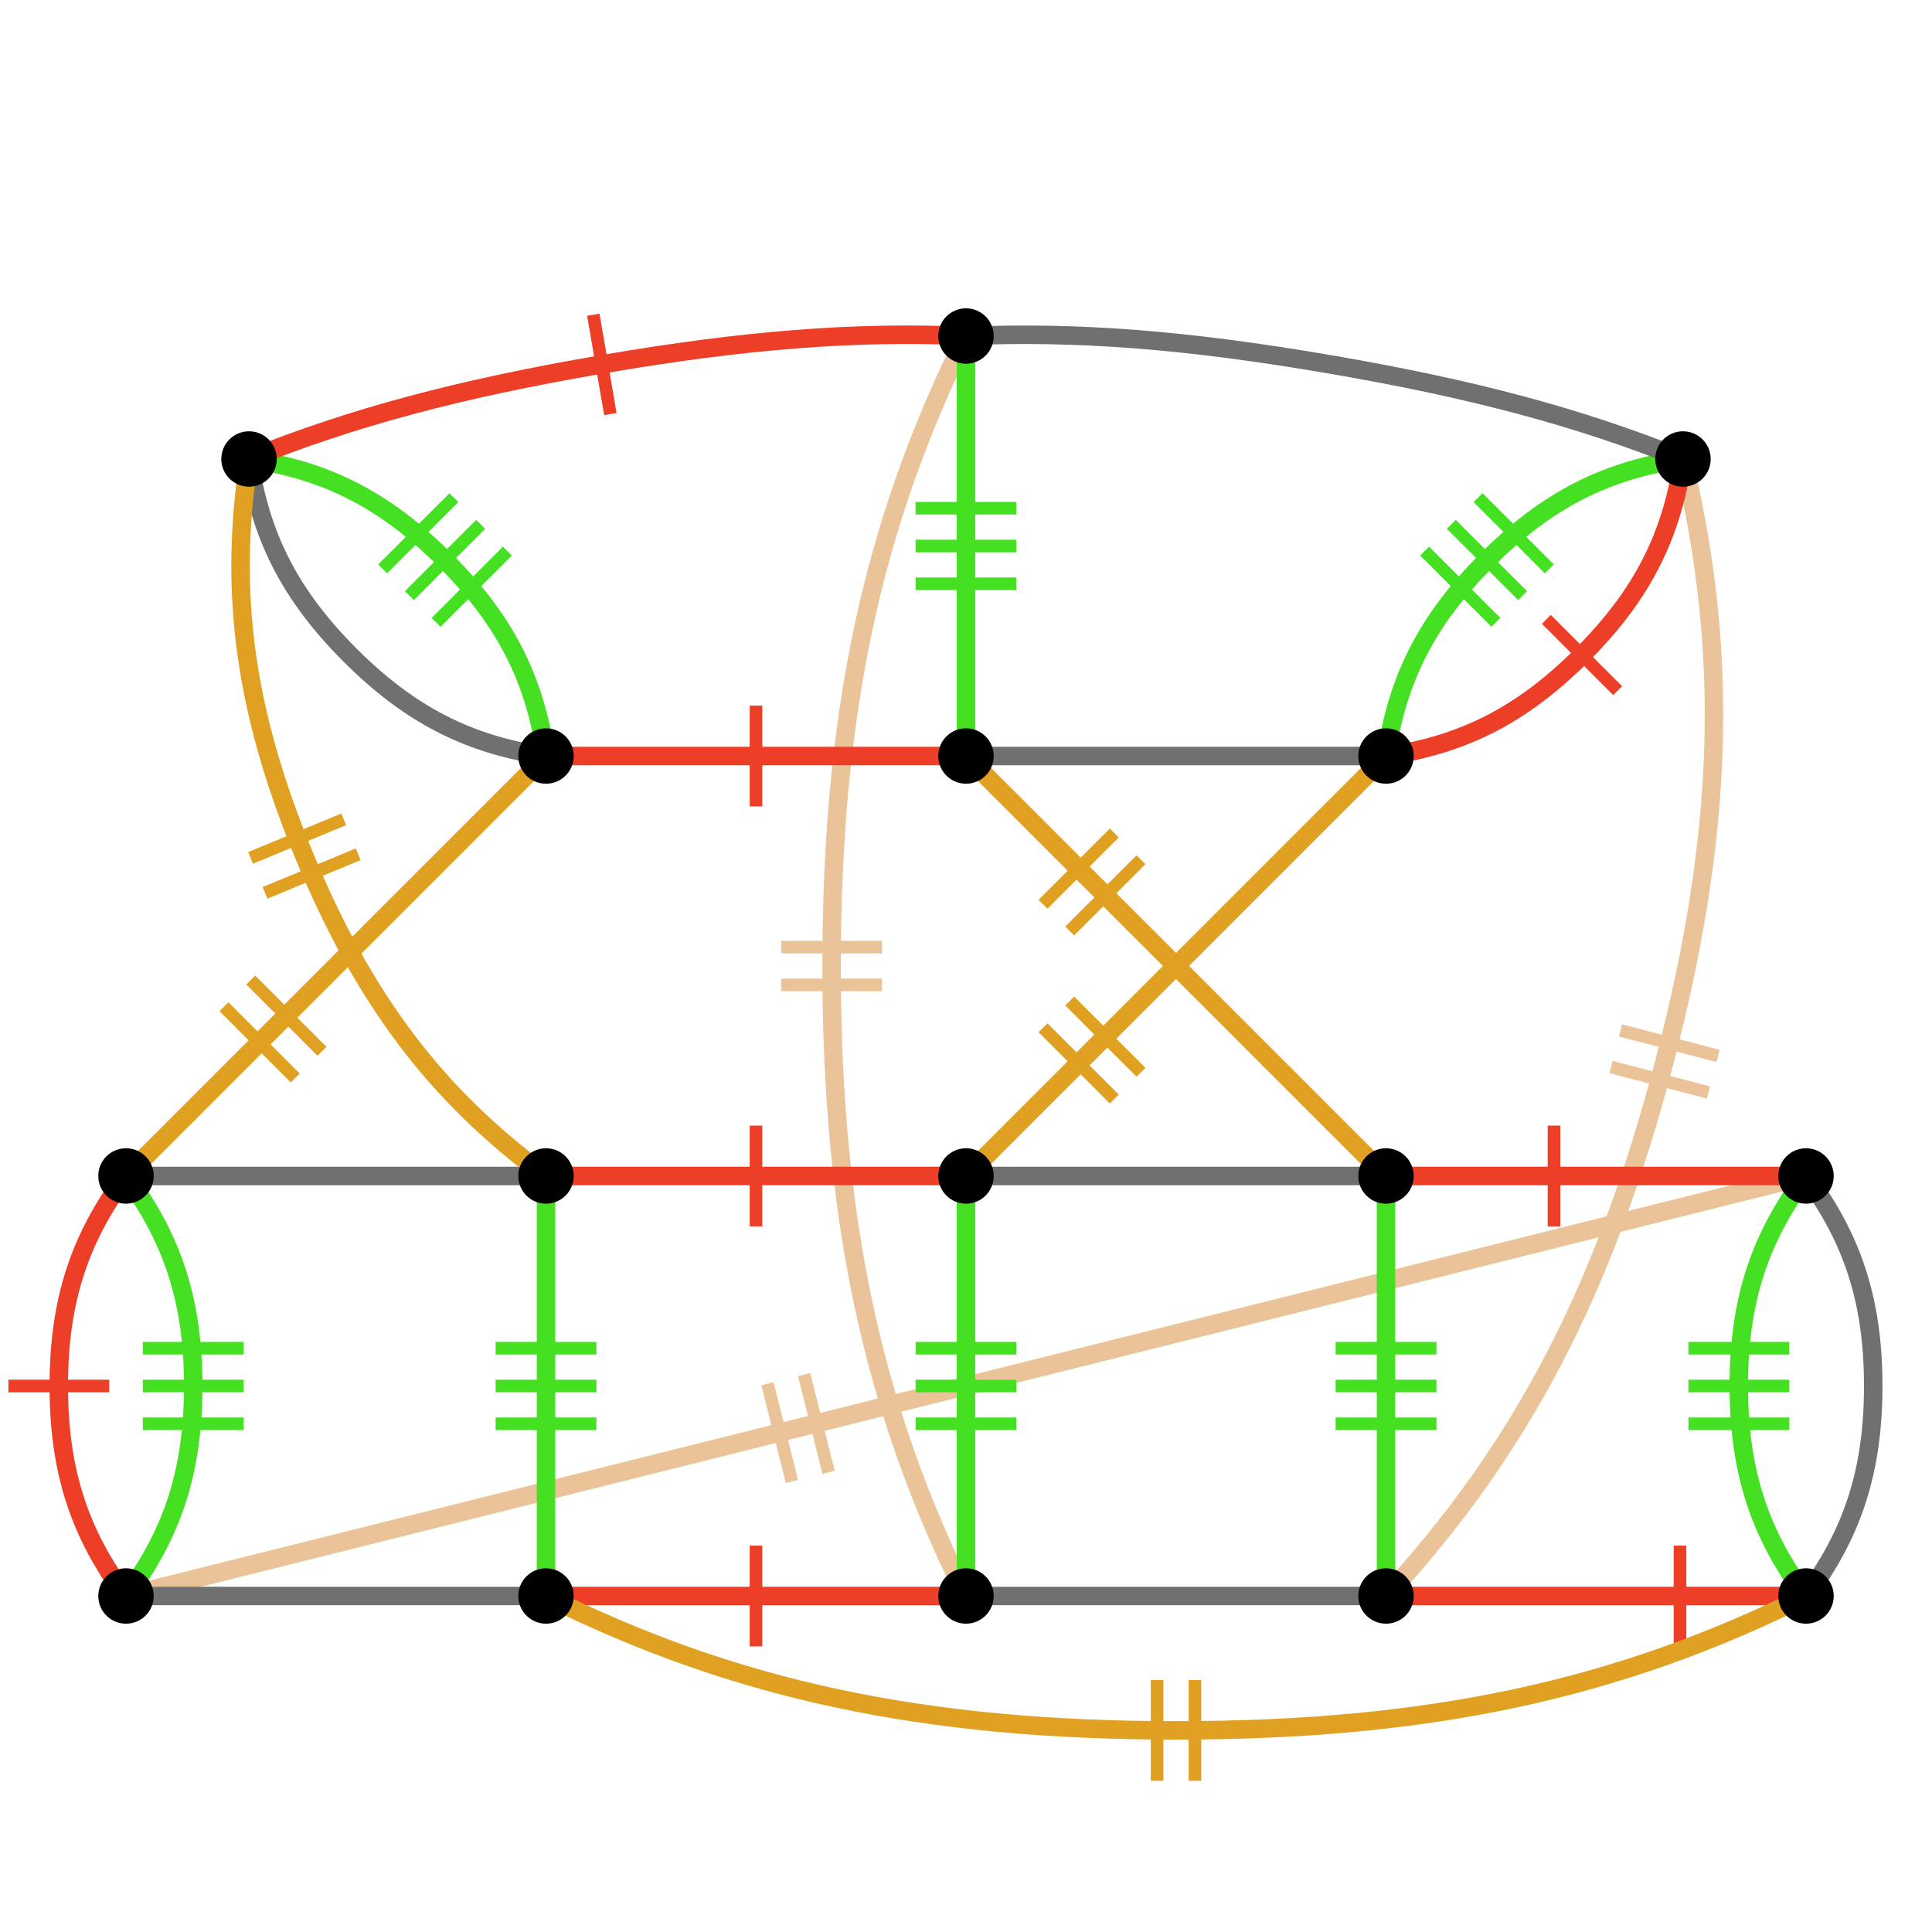<?xml version="1.0" encoding="UTF-8"?>
<svg xmlns="http://www.w3.org/2000/svg" xmlns:xlink="http://www.w3.org/1999/xlink" width="256pt" height="256pt" viewBox="0 0 256 256" version="1.1">
<g id="surface1128">
<path style="fill:none;stroke-width:1.67;stroke-linecap:butt;stroke-linejoin:miter;stroke:rgb(91.715%,76.705%,59.415%);stroke-opacity:1;stroke-miterlimit:10;" d="M 116.871 125.496 L 103.516 125.496 "/>
<path style="fill:none;stroke-width:1.67;stroke-linecap:butt;stroke-linejoin:miter;stroke:rgb(91.715%,76.705%,59.415%);stroke-opacity:1;stroke-miterlimit:10;" d="M 116.871 130.504 L 103.516 130.504 "/>
<path style="fill:none;stroke-width:2.449;stroke-linecap:butt;stroke-linejoin:miter;stroke:rgb(91.715%,76.705%,59.415%);stroke-opacity:1;stroke-miterlimit:10;" d="M 128 211.477 C 115.535 186.434 110.191 161.391 110.191 128 C 110.191 94.609 115.535 69.566 128 44.523 "/>
<path style="fill:none;stroke-width:1.67;stroke-linecap:butt;stroke-linejoin:miter;stroke:rgb(91.715%,76.705%,59.415%);stroke-opacity:1;stroke-miterlimit:10;" d="M 227.652 139.914 L 214.73 136.539 "/>
<path style="fill:none;stroke-width:1.67;stroke-linecap:butt;stroke-linejoin:miter;stroke:rgb(91.715%,76.705%,59.415%);stroke-opacity:1;stroke-miterlimit:10;" d="M 226.387 144.762 L 213.465 141.387 "/>
<path style="fill:none;stroke-width:2.449;stroke-linecap:butt;stroke-linejoin:miter;stroke:rgb(91.715%,76.705%,59.415%);stroke-opacity:1;stroke-miterlimit:10;" d="M 183.652 211.477 C 201.617 192.027 212.688 170.781 220.559 140.648 C 228.43 110.516 229.164 86.57 223.004 60.82 "/>
<path style="fill:none;stroke-width:1.67;stroke-linecap:butt;stroke-linejoin:miter;stroke:rgb(91.715%,76.705%,59.415%);stroke-opacity:1;stroke-miterlimit:10;" d="M 109.789 195.09 L 106.551 182.133 "/>
<path style="fill:none;stroke-width:1.67;stroke-linecap:butt;stroke-linejoin:miter;stroke:rgb(91.715%,76.705%,59.415%);stroke-opacity:1;stroke-miterlimit:10;" d="M 104.93 196.305 L 101.691 183.348 "/>
<path style="fill:none;stroke-width:2.449;stroke-linecap:butt;stroke-linejoin:miter;stroke:rgb(91.715%,76.705%,59.415%);stroke-opacity:1;stroke-miterlimit:10;" d="M 16.695 211.477 C 50.086 203.129 83.477 194.781 128 183.652 C 172.523 172.523 205.914 164.176 239.305 155.828 "/>
<path style="fill:none;stroke-width:1.67;stroke-linecap:butt;stroke-linejoin:miter;stroke:rgb(27.451%,87.843%,13.725%);stroke-opacity:1;stroke-miterlimit:10;" d="M 18.922 188.66 L 32.277 188.66 "/>
<path style="fill:none;stroke-width:1.67;stroke-linecap:butt;stroke-linejoin:miter;stroke:rgb(27.451%,87.843%,13.725%);stroke-opacity:1;stroke-miterlimit:10;" d="M 18.922 183.652 L 32.277 183.652 "/>
<path style="fill:none;stroke-width:1.67;stroke-linecap:butt;stroke-linejoin:miter;stroke:rgb(27.451%,87.843%,13.725%);stroke-opacity:1;stroke-miterlimit:10;" d="M 18.922 178.645 L 32.277 178.645 "/>
<path style="fill:none;stroke-width:2.449;stroke-linecap:butt;stroke-linejoin:miter;stroke:rgb(27.451%,87.843%,13.725%);stroke-opacity:1;stroke-miterlimit:10;" d="M 16.695 155.824 C 22.93 164.172 25.602 172.52 25.602 183.648 C 25.602 194.777 22.93 203.125 16.695 211.473 "/>
<path style="fill:none;stroke-width:1.67;stroke-linecap:butt;stroke-linejoin:miter;stroke:rgb(92.941%,24.706%,15.686%);stroke-opacity:1;stroke-miterlimit:10;" d="M 1.113 183.652 L 14.469 183.652 "/>
<path style="fill:none;stroke-width:2.449;stroke-linecap:butt;stroke-linejoin:miter;stroke:rgb(92.941%,24.706%,15.686%);stroke-opacity:1;stroke-miterlimit:10;" d="M 16.695 155.824 C 10.461 164.172 7.789 172.52 7.789 183.648 C 7.789 194.777 10.461 203.125 16.695 211.473 "/>
<path style="fill:none;stroke-width:2.449;stroke-linecap:butt;stroke-linejoin:miter;stroke:rgb(43.922%,43.922%,43.922%);stroke-opacity:1;stroke-miterlimit:10;" d="M 16.695 211.477 C 25.043 211.477 33.391 211.477 44.52 211.477 C 55.648 211.477 63.996 211.477 72.344 211.477 "/>
<path style="fill:none;stroke-width:1.67;stroke-linecap:butt;stroke-linejoin:miter;stroke:rgb(92.941%,24.706%,15.686%);stroke-opacity:1;stroke-miterlimit:10;" d="M 100.176 218.156 L 100.176 204.801 "/>
<path style="fill:none;stroke-width:2.449;stroke-linecap:butt;stroke-linejoin:miter;stroke:rgb(92.941%,24.706%,15.686%);stroke-opacity:1;stroke-miterlimit:10;" d="M 72.348 211.477 C 80.695 211.477 89.043 211.477 100.172 211.477 C 111.301 211.477 119.648 211.477 127.996 211.477 "/>
<path style="fill:none;stroke-width:2.449;stroke-linecap:butt;stroke-linejoin:miter;stroke:rgb(43.922%,43.922%,43.922%);stroke-opacity:1;stroke-miterlimit:10;" d="M 128 211.477 C 136.348 211.477 144.695 211.477 155.824 211.477 C 166.953 211.477 175.301 211.477 183.648 211.477 "/>
<path style="fill:none;stroke-width:2.449;stroke-linecap:butt;stroke-linejoin:miter;stroke:rgb(43.922%,43.922%,43.922%);stroke-opacity:1;stroke-miterlimit:10;" d="M 16.695 155.824 C 25.043 155.824 33.391 155.824 44.52 155.824 C 55.648 155.824 63.996 155.824 72.344 155.824 "/>
<path style="fill:none;stroke-width:1.67;stroke-linecap:butt;stroke-linejoin:miter;stroke:rgb(92.941%,24.706%,15.686%);stroke-opacity:1;stroke-miterlimit:10;" d="M 100.176 162.504 L 100.176 149.148 "/>
<path style="fill:none;stroke-width:2.449;stroke-linecap:butt;stroke-linejoin:miter;stroke:rgb(92.941%,24.706%,15.686%);stroke-opacity:1;stroke-miterlimit:10;" d="M 72.348 155.824 C 80.695 155.824 89.043 155.824 100.172 155.824 C 111.301 155.824 119.648 155.824 127.996 155.824 "/>
<path style="fill:none;stroke-width:2.449;stroke-linecap:butt;stroke-linejoin:miter;stroke:rgb(43.922%,43.922%,43.922%);stroke-opacity:1;stroke-miterlimit:10;" d="M 128 155.824 C 136.348 155.824 144.695 155.824 155.824 155.824 C 166.953 155.824 175.301 155.824 183.648 155.824 "/>
<path style="fill:none;stroke-width:1.67;stroke-linecap:butt;stroke-linejoin:miter;stroke:rgb(92.941%,24.706%,15.686%);stroke-opacity:1;stroke-miterlimit:10;" d="M 205.914 162.504 L 205.914 149.148 "/>
<path style="fill:none;stroke-width:2.449;stroke-linecap:butt;stroke-linejoin:miter;stroke:rgb(92.941%,24.706%,15.686%);stroke-opacity:1;stroke-miterlimit:10;" d="M 183.652 155.824 C 192 155.824 200.348 155.824 211.477 155.824 C 222.605 155.824 230.953 155.824 239.301 155.824 "/>
<path style="fill:none;stroke-width:2.449;stroke-linecap:butt;stroke-linejoin:miter;stroke:rgb(43.922%,43.922%,43.922%);stroke-opacity:1;stroke-miterlimit:10;" d="M 183.652 100.176 C 175.305 100.176 166.957 100.176 155.828 100.176 C 144.699 100.176 136.352 100.176 128.004 100.176 "/>
<path style="fill:none;stroke-width:1.67;stroke-linecap:butt;stroke-linejoin:miter;stroke:rgb(92.941%,24.706%,15.686%);stroke-opacity:1;stroke-miterlimit:10;" d="M 100.176 93.496 L 100.176 106.852 "/>
<path style="fill:none;stroke-width:2.449;stroke-linecap:butt;stroke-linejoin:miter;stroke:rgb(92.941%,24.706%,15.686%);stroke-opacity:1;stroke-miterlimit:10;" d="M 128 100.176 C 119.652 100.176 111.305 100.176 100.176 100.176 C 89.047 100.176 80.699 100.176 72.352 100.176 "/>
<path style="fill:none;stroke-width:2.449;stroke-linecap:butt;stroke-linejoin:miter;stroke:rgb(43.922%,43.922%,43.922%);stroke-opacity:1;stroke-miterlimit:10;" d="M 72.348 100.176 C 62.039 98.68 54.246 94.668 46.375 86.797 C 38.504 78.926 34.492 71.137 32.996 60.824 "/>
<path style="fill:none;stroke-width:1.67;stroke-linecap:butt;stroke-linejoin:miter;stroke:rgb(27.451%,87.843%,13.725%);stroke-opacity:1;stroke-miterlimit:10;" d="M 60.148 65.938 L 50.703 75.383 "/>
<path style="fill:none;stroke-width:1.67;stroke-linecap:butt;stroke-linejoin:miter;stroke:rgb(27.451%,87.843%,13.725%);stroke-opacity:1;stroke-miterlimit:10;" d="M 63.691 69.48 L 54.246 78.926 "/>
<path style="fill:none;stroke-width:1.67;stroke-linecap:butt;stroke-linejoin:miter;stroke:rgb(27.451%,87.843%,13.725%);stroke-opacity:1;stroke-miterlimit:10;" d="M 67.23 73.02 L 57.785 82.465 "/>
<path style="fill:none;stroke-width:2.449;stroke-linecap:butt;stroke-linejoin:miter;stroke:rgb(27.451%,87.843%,13.725%);stroke-opacity:1;stroke-miterlimit:10;" d="M 72.348 100.176 C 70.852 89.867 66.84 82.074 58.969 74.203 C 51.098 66.332 43.309 62.32 32.996 60.824 "/>
<path style="fill:none;stroke-width:2.449;stroke-linecap:butt;stroke-linejoin:miter;stroke:rgb(43.922%,43.922%,43.922%);stroke-opacity:1;stroke-miterlimit:10;" d="M 239.305 155.824 C 245.539 164.172 248.211 172.52 248.211 183.648 C 248.211 194.777 245.539 203.125 239.305 211.473 "/>
<path style="fill:none;stroke-width:1.67;stroke-linecap:butt;stroke-linejoin:miter;stroke:rgb(27.451%,87.843%,13.725%);stroke-opacity:1;stroke-miterlimit:10;" d="M 223.723 188.66 L 237.078 188.66 "/>
<path style="fill:none;stroke-width:1.67;stroke-linecap:butt;stroke-linejoin:miter;stroke:rgb(27.451%,87.843%,13.725%);stroke-opacity:1;stroke-miterlimit:10;" d="M 223.723 183.652 L 237.078 183.652 "/>
<path style="fill:none;stroke-width:1.67;stroke-linecap:butt;stroke-linejoin:miter;stroke:rgb(27.451%,87.843%,13.725%);stroke-opacity:1;stroke-miterlimit:10;" d="M 223.723 178.645 L 237.078 178.645 "/>
<path style="fill:none;stroke-width:2.449;stroke-linecap:butt;stroke-linejoin:miter;stroke:rgb(27.451%,87.843%,13.725%);stroke-opacity:1;stroke-miterlimit:10;" d="M 239.305 155.824 C 233.07 164.172 230.398 172.52 230.398 183.648 C 230.398 194.777 233.07 203.125 239.305 211.473 "/>
<path style="fill:none;stroke-width:1.67;stroke-linecap:butt;stroke-linejoin:miter;stroke:rgb(27.451%,87.843%,13.725%);stroke-opacity:1;stroke-miterlimit:10;" d="M 205.297 75.383 L 195.852 65.938 "/>
<path style="fill:none;stroke-width:1.67;stroke-linecap:butt;stroke-linejoin:miter;stroke:rgb(27.451%,87.843%,13.725%);stroke-opacity:1;stroke-miterlimit:10;" d="M 201.754 78.922 L 192.309 69.477 "/>
<path style="fill:none;stroke-width:1.67;stroke-linecap:butt;stroke-linejoin:miter;stroke:rgb(27.451%,87.843%,13.725%);stroke-opacity:1;stroke-miterlimit:10;" d="M 198.211 82.465 L 188.766 73.02 "/>
<path style="fill:none;stroke-width:2.449;stroke-linecap:butt;stroke-linejoin:miter;stroke:rgb(27.451%,87.843%,13.725%);stroke-opacity:1;stroke-miterlimit:10;" d="M 183.652 100.176 C 185.148 89.867 189.16 82.074 197.031 74.203 C 204.902 66.332 212.691 62.32 223.004 60.824 "/>
<path style="fill:none;stroke-width:1.67;stroke-linecap:butt;stroke-linejoin:miter;stroke:rgb(92.941%,24.706%,15.686%);stroke-opacity:1;stroke-miterlimit:10;" d="M 214.348 91.516 L 204.902 82.07 "/>
<path style="fill:none;stroke-width:2.449;stroke-linecap:butt;stroke-linejoin:miter;stroke:rgb(92.941%,24.706%,15.686%);stroke-opacity:1;stroke-miterlimit:10;" d="M 183.652 100.176 C 193.961 98.68 201.754 94.668 209.625 86.797 C 217.496 78.926 221.508 71.137 223.004 60.824 "/>
<path style="fill:none;stroke-width:1.67;stroke-linecap:butt;stroke-linejoin:miter;stroke:rgb(27.451%,87.843%,13.725%);stroke-opacity:1;stroke-miterlimit:10;" d="M 79.027 178.645 L 65.672 178.645 "/>
<path style="fill:none;stroke-width:1.67;stroke-linecap:butt;stroke-linejoin:miter;stroke:rgb(27.451%,87.843%,13.725%);stroke-opacity:1;stroke-miterlimit:10;" d="M 79.027 183.652 L 65.672 183.652 "/>
<path style="fill:none;stroke-width:1.67;stroke-linecap:butt;stroke-linejoin:miter;stroke:rgb(27.451%,87.843%,13.725%);stroke-opacity:1;stroke-miterlimit:10;" d="M 79.027 188.66 L 65.672 188.66 "/>
<path style="fill:none;stroke-width:2.449;stroke-linecap:butt;stroke-linejoin:miter;stroke:rgb(27.451%,87.843%,13.725%);stroke-opacity:1;stroke-miterlimit:10;" d="M 72.348 211.477 C 72.348 203.129 72.348 194.781 72.348 183.652 C 72.348 172.523 72.348 164.176 72.348 155.828 "/>
<path style="fill:none;stroke-width:1.67;stroke-linecap:butt;stroke-linejoin:miter;stroke:rgb(27.451%,87.843%,13.725%);stroke-opacity:1;stroke-miterlimit:10;" d="M 134.68 178.645 L 121.324 178.645 "/>
<path style="fill:none;stroke-width:1.67;stroke-linecap:butt;stroke-linejoin:miter;stroke:rgb(27.451%,87.843%,13.725%);stroke-opacity:1;stroke-miterlimit:10;" d="M 134.68 183.652 L 121.324 183.652 "/>
<path style="fill:none;stroke-width:1.67;stroke-linecap:butt;stroke-linejoin:miter;stroke:rgb(27.451%,87.843%,13.725%);stroke-opacity:1;stroke-miterlimit:10;" d="M 134.68 188.66 L 121.324 188.66 "/>
<path style="fill:none;stroke-width:2.449;stroke-linecap:butt;stroke-linejoin:miter;stroke:rgb(27.451%,87.843%,13.725%);stroke-opacity:1;stroke-miterlimit:10;" d="M 128 211.477 C 128 203.129 128 194.781 128 183.652 C 128 172.523 128 164.176 128 155.828 "/>
<path style="fill:none;stroke-width:1.67;stroke-linecap:butt;stroke-linejoin:miter;stroke:rgb(27.451%,87.843%,13.725%);stroke-opacity:1;stroke-miterlimit:10;" d="M 190.332 178.645 L 176.977 178.645 "/>
<path style="fill:none;stroke-width:1.67;stroke-linecap:butt;stroke-linejoin:miter;stroke:rgb(27.451%,87.843%,13.725%);stroke-opacity:1;stroke-miterlimit:10;" d="M 190.332 183.652 L 176.977 183.652 "/>
<path style="fill:none;stroke-width:1.67;stroke-linecap:butt;stroke-linejoin:miter;stroke:rgb(27.451%,87.843%,13.725%);stroke-opacity:1;stroke-miterlimit:10;" d="M 190.332 188.66 L 176.977 188.66 "/>
<path style="fill:none;stroke-width:2.449;stroke-linecap:butt;stroke-linejoin:miter;stroke:rgb(27.451%,87.843%,13.725%);stroke-opacity:1;stroke-miterlimit:10;" d="M 183.652 211.477 C 183.652 203.129 183.652 194.781 183.652 183.652 C 183.652 172.523 183.652 164.176 183.652 155.828 "/>
<path style="fill:none;stroke-width:1.67;stroke-linecap:butt;stroke-linejoin:miter;stroke:rgb(92.941%,24.706%,15.686%);stroke-opacity:1;stroke-miterlimit:10;" d="M 222.609 218.156 L 222.609 204.801 "/>
<path style="fill:none;stroke-width:2.449;stroke-linecap:butt;stroke-linejoin:miter;stroke:rgb(92.941%,24.706%,15.686%);stroke-opacity:1;stroke-miterlimit:10;" d="M 183.652 211.477 C 192 211.477 200.348 211.477 211.477 211.477 C 222.605 211.477 230.953 211.477 239.301 211.477 "/>
<path style="fill:none;stroke-width:1.67;stroke-linecap:butt;stroke-linejoin:miter;stroke:rgb(92.941%,24.706%,15.686%);stroke-opacity:1;stroke-miterlimit:10;" d="M 80.875 54.867 L 78.617 41.703 "/>
<path style="fill:none;stroke-width:2.449;stroke-linecap:butt;stroke-linejoin:miter;stroke:rgb(92.941%,24.706%,15.686%);stroke-opacity:1;stroke-miterlimit:10;" d="M 32.996 60.82 C 46.719 55.305 60.746 51.543 79.746 48.281 C 98.746 45.02 113.223 43.895 128 44.52 "/>
<path style="fill:none;stroke-width:1.67;stroke-linecap:butt;stroke-linejoin:miter;stroke:rgb(27.451%,87.843%,13.725%);stroke-opacity:1;stroke-miterlimit:10;" d="M 121.32 77.355 L 134.676 77.355 "/>
<path style="fill:none;stroke-width:1.67;stroke-linecap:butt;stroke-linejoin:miter;stroke:rgb(27.451%,87.843%,13.725%);stroke-opacity:1;stroke-miterlimit:10;" d="M 121.32 72.348 L 134.676 72.348 "/>
<path style="fill:none;stroke-width:1.67;stroke-linecap:butt;stroke-linejoin:miter;stroke:rgb(27.451%,87.843%,13.725%);stroke-opacity:1;stroke-miterlimit:10;" d="M 121.32 67.34 L 134.676 67.34 "/>
<path style="fill:none;stroke-width:2.449;stroke-linecap:butt;stroke-linejoin:miter;stroke:rgb(27.451%,87.843%,13.725%);stroke-opacity:1;stroke-miterlimit:10;" d="M 128 44.523 C 128 52.871 128 61.219 128 72.348 C 128 83.477 128 91.824 128 100.172 "/>
<path style="fill:none;stroke-width:2.449;stroke-linecap:butt;stroke-linejoin:miter;stroke:rgb(43.922%,43.922%,43.922%);stroke-opacity:1;stroke-miterlimit:10;" d="M 128 44.523 C 142.777 43.898 157.254 45.027 176.254 48.285 C 195.254 51.547 209.281 55.305 223.004 60.824 "/>
<path style="fill:none;stroke-width:1.67;stroke-linecap:butt;stroke-linejoin:miter;stroke:rgb(87.843%,63.137%,13.725%);stroke-opacity:1;stroke-miterlimit:10;" d="M 151.188 142.082 L 141.742 132.637 "/>
<path style="fill:none;stroke-width:1.67;stroke-linecap:butt;stroke-linejoin:miter;stroke:rgb(87.843%,63.137%,13.725%);stroke-opacity:1;stroke-miterlimit:10;" d="M 147.648 145.625 L 138.203 136.18 "/>
<path style="fill:none;stroke-width:2.449;stroke-linecap:butt;stroke-linejoin:miter;stroke:rgb(87.843%,63.137%,13.725%);stroke-opacity:1;stroke-miterlimit:10;" d="M 128 155.824 C 136.348 147.477 144.695 139.129 155.824 128 C 166.953 116.871 175.301 108.523 183.648 100.176 "/>
<path style="fill:none;stroke-width:1.67;stroke-linecap:butt;stroke-linejoin:miter;stroke:rgb(87.843%,63.137%,13.725%);stroke-opacity:1;stroke-miterlimit:10;" d="M 147.648 110.375 L 138.203 119.82 "/>
<path style="fill:none;stroke-width:1.67;stroke-linecap:butt;stroke-linejoin:miter;stroke:rgb(87.843%,63.137%,13.725%);stroke-opacity:1;stroke-miterlimit:10;" d="M 151.188 113.918 L 141.742 123.363 "/>
<path style="fill:none;stroke-width:2.449;stroke-linecap:butt;stroke-linejoin:miter;stroke:rgb(87.843%,63.137%,13.725%);stroke-opacity:1;stroke-miterlimit:10;" d="M 183.652 155.824 C 175.305 147.477 166.957 139.129 155.828 128 C 144.699 116.871 136.352 108.523 128.004 100.176 "/>
<path style="fill:none;stroke-width:1.67;stroke-linecap:butt;stroke-linejoin:miter;stroke:rgb(87.843%,63.137%,13.725%);stroke-opacity:1;stroke-miterlimit:10;" d="M 42.668 139.301 L 33.223 129.855 "/>
<path style="fill:none;stroke-width:1.67;stroke-linecap:butt;stroke-linejoin:miter;stroke:rgb(87.843%,63.137%,13.725%);stroke-opacity:1;stroke-miterlimit:10;" d="M 39.125 142.84 L 29.68 133.395 "/>
<path style="fill:none;stroke-width:2.449;stroke-linecap:butt;stroke-linejoin:miter;stroke:rgb(87.843%,63.137%,13.725%);stroke-opacity:1;stroke-miterlimit:10;" d="M 16.695 155.824 C 25.043 147.477 33.391 139.129 44.52 128 C 55.648 116.871 63.996 108.523 72.344 100.176 "/>
<path style="fill:none;stroke-width:1.67;stroke-linecap:butt;stroke-linejoin:miter;stroke:rgb(87.843%,63.137%,13.725%);stroke-opacity:1;stroke-miterlimit:10;" d="M 45.543 108.566 L 33.203 113.676 "/>
<path style="fill:none;stroke-width:1.67;stroke-linecap:butt;stroke-linejoin:miter;stroke:rgb(87.843%,63.137%,13.725%);stroke-opacity:1;stroke-miterlimit:10;" d="M 47.461 113.195 L 35.121 118.305 "/>
<path style="fill:none;stroke-width:2.449;stroke-linecap:butt;stroke-linejoin:miter;stroke:rgb(87.843%,63.137%,13.725%);stroke-opacity:1;stroke-miterlimit:10;" d="M 72.348 155.824 C 57.809 145.152 48.203 132.434 40.332 113.434 C 32.461 94.434 30.262 78.648 32.996 60.82 "/>
<path style="fill:none;stroke-width:1.67;stroke-linecap:butt;stroke-linejoin:miter;stroke:rgb(87.843%,63.137%,13.725%);stroke-opacity:1;stroke-miterlimit:10;" d="M 158.332 235.965 L 158.332 222.609 "/>
<path style="fill:none;stroke-width:1.67;stroke-linecap:butt;stroke-linejoin:miter;stroke:rgb(87.843%,63.137%,13.725%);stroke-opacity:1;stroke-miterlimit:10;" d="M 153.32 235.965 L 153.32 222.609 "/>
<path style="fill:none;stroke-width:2.449;stroke-linecap:butt;stroke-linejoin:miter;stroke:rgb(87.843%,63.137%,13.725%);stroke-opacity:1;stroke-miterlimit:10;" d="M 72.348 211.477 C 97.391 223.941 122.434 229.285 155.824 229.285 C 189.215 229.285 214.258 223.941 239.301 211.477 "/>
<path style=" stroke:none;fill-rule:nonzero;fill:rgb(0%,0%,0%);fill-opacity:1;" d="M 226.676 60.82 C 226.676 58.793 225.031 57.148 223.004 57.148 C 220.977 57.148 219.332 58.793 219.332 60.82 C 219.332 62.848 220.977 64.492 223.004 64.492 C 225.031 64.492 226.676 62.848 226.676 60.82 Z M 226.676 60.82 "/>
<path style=" stroke:none;fill-rule:nonzero;fill:rgb(0%,0%,0%);fill-opacity:1;" d="M 131.672 44.523 C 131.672 42.496 130.027 40.852 128 40.852 C 125.973 40.852 124.328 42.496 124.328 44.523 C 124.328 46.551 125.973 48.195 128 48.195 C 130.027 48.195 131.672 46.551 131.672 44.523 Z M 131.672 44.523 "/>
<path style=" stroke:none;fill-rule:nonzero;fill:rgb(0%,0%,0%);fill-opacity:1;" d="M 242.977 211.477 C 242.977 209.449 241.332 207.805 239.305 207.805 C 237.277 207.805 235.633 209.449 235.633 211.477 C 235.633 213.504 237.277 215.148 239.305 215.148 C 241.332 215.148 242.977 213.504 242.977 211.477 Z M 242.977 211.477 "/>
<path style=" stroke:none;fill-rule:nonzero;fill:rgb(0%,0%,0%);fill-opacity:1;" d="M 36.668 60.82 C 36.668 58.793 35.023 57.148 32.996 57.148 C 30.969 57.148 29.324 58.793 29.324 60.82 C 29.324 62.848 30.969 64.492 32.996 64.492 C 35.023 64.492 36.668 62.848 36.668 60.82 Z M 36.668 60.82 "/>
<path style=" stroke:none;fill-rule:nonzero;fill:rgb(0%,0%,0%);fill-opacity:1;" d="M 76.02 100.176 C 76.02 98.148 74.375 96.504 72.348 96.504 C 70.32 96.504 68.676 98.148 68.676 100.176 C 68.676 102.203 70.32 103.848 72.348 103.848 C 74.375 103.848 76.02 102.203 76.02 100.176 Z M 76.02 100.176 "/>
<path style=" stroke:none;fill-rule:nonzero;fill:rgb(0%,0%,0%);fill-opacity:1;" d="M 131.672 100.176 C 131.672 98.148 130.027 96.504 128 96.504 C 125.973 96.504 124.328 98.148 124.328 100.176 C 124.328 102.203 125.973 103.848 128 103.848 C 130.027 103.848 131.672 102.203 131.672 100.176 Z M 131.672 100.176 "/>
<path style=" stroke:none;fill-rule:nonzero;fill:rgb(0%,0%,0%);fill-opacity:1;" d="M 187.324 100.176 C 187.324 98.148 185.68 96.504 183.652 96.504 C 181.625 96.504 179.98 98.148 179.98 100.176 C 179.98 102.203 181.625 103.848 183.652 103.848 C 185.68 103.848 187.324 102.203 187.324 100.176 Z M 187.324 100.176 "/>
<path style=" stroke:none;fill-rule:nonzero;fill:rgb(0%,0%,0%);fill-opacity:1;" d="M 242.977 155.824 C 242.977 153.797 241.332 152.152 239.305 152.152 C 237.277 152.152 235.633 153.797 235.633 155.824 C 235.633 157.852 237.277 159.496 239.305 159.496 C 241.332 159.496 242.977 157.852 242.977 155.824 Z M 242.977 155.824 "/>
<path style=" stroke:none;fill-rule:nonzero;fill:rgb(0%,0%,0%);fill-opacity:1;" d="M 187.324 155.824 C 187.324 153.797 185.68 152.152 183.652 152.152 C 181.625 152.152 179.98 153.797 179.98 155.824 C 179.98 157.852 181.625 159.496 183.652 159.496 C 185.68 159.496 187.324 157.852 187.324 155.824 Z M 187.324 155.824 "/>
<path style=" stroke:none;fill-rule:nonzero;fill:rgb(0%,0%,0%);fill-opacity:1;" d="M 131.672 155.824 C 131.672 153.797 130.027 152.152 128 152.152 C 125.973 152.152 124.328 153.797 124.328 155.824 C 124.328 157.852 125.973 159.496 128 159.496 C 130.027 159.496 131.672 157.852 131.672 155.824 Z M 131.672 155.824 "/>
<path style=" stroke:none;fill-rule:nonzero;fill:rgb(0%,0%,0%);fill-opacity:1;" d="M 76.02 155.824 C 76.02 153.797 74.375 152.152 72.348 152.152 C 70.32 152.152 68.676 153.797 68.676 155.824 C 68.676 157.852 70.32 159.496 72.348 159.496 C 74.375 159.496 76.02 157.852 76.02 155.824 Z M 76.02 155.824 "/>
<path style=" stroke:none;fill-rule:nonzero;fill:rgb(0%,0%,0%);fill-opacity:1;" d="M 187.324 211.477 C 187.324 209.449 185.68 207.805 183.652 207.805 C 181.625 207.805 179.98 209.449 179.98 211.477 C 179.98 213.504 181.625 215.148 183.652 215.148 C 185.68 215.148 187.324 213.504 187.324 211.477 Z M 187.324 211.477 "/>
<path style=" stroke:none;fill-rule:nonzero;fill:rgb(0%,0%,0%);fill-opacity:1;" d="M 131.672 211.477 C 131.672 209.449 130.027 207.805 128 207.805 C 125.973 207.805 124.328 209.449 124.328 211.477 C 124.328 213.504 125.973 215.148 128 215.148 C 130.027 215.148 131.672 213.504 131.672 211.477 Z M 131.672 211.477 "/>
<path style=" stroke:none;fill-rule:nonzero;fill:rgb(0%,0%,0%);fill-opacity:1;" d="M 76.02 211.477 C 76.02 209.449 74.375 207.805 72.348 207.805 C 70.32 207.805 68.676 209.449 68.676 211.477 C 68.676 213.504 70.32 215.148 72.348 215.148 C 74.375 215.148 76.02 213.504 76.02 211.477 Z M 76.02 211.477 "/>
<path style=" stroke:none;fill-rule:nonzero;fill:rgb(0%,0%,0%);fill-opacity:1;" d="M 20.367 211.477 C 20.367 209.449 18.723 207.805 16.695 207.805 C 14.668 207.805 13.023 209.449 13.023 211.477 C 13.023 213.504 14.668 215.148 16.695 215.148 C 18.723 215.148 20.367 213.504 20.367 211.477 Z M 20.367 211.477 "/>
<path style=" stroke:none;fill-rule:nonzero;fill:rgb(0%,0%,0%);fill-opacity:1;" d="M 20.367 155.824 C 20.367 153.797 18.723 152.152 16.695 152.152 C 14.668 152.152 13.023 153.797 13.023 155.824 C 13.023 157.852 14.668 159.496 16.695 159.496 C 18.723 159.496 20.367 157.852 20.367 155.824 Z M 20.367 155.824 "/>
</g>
</svg>
